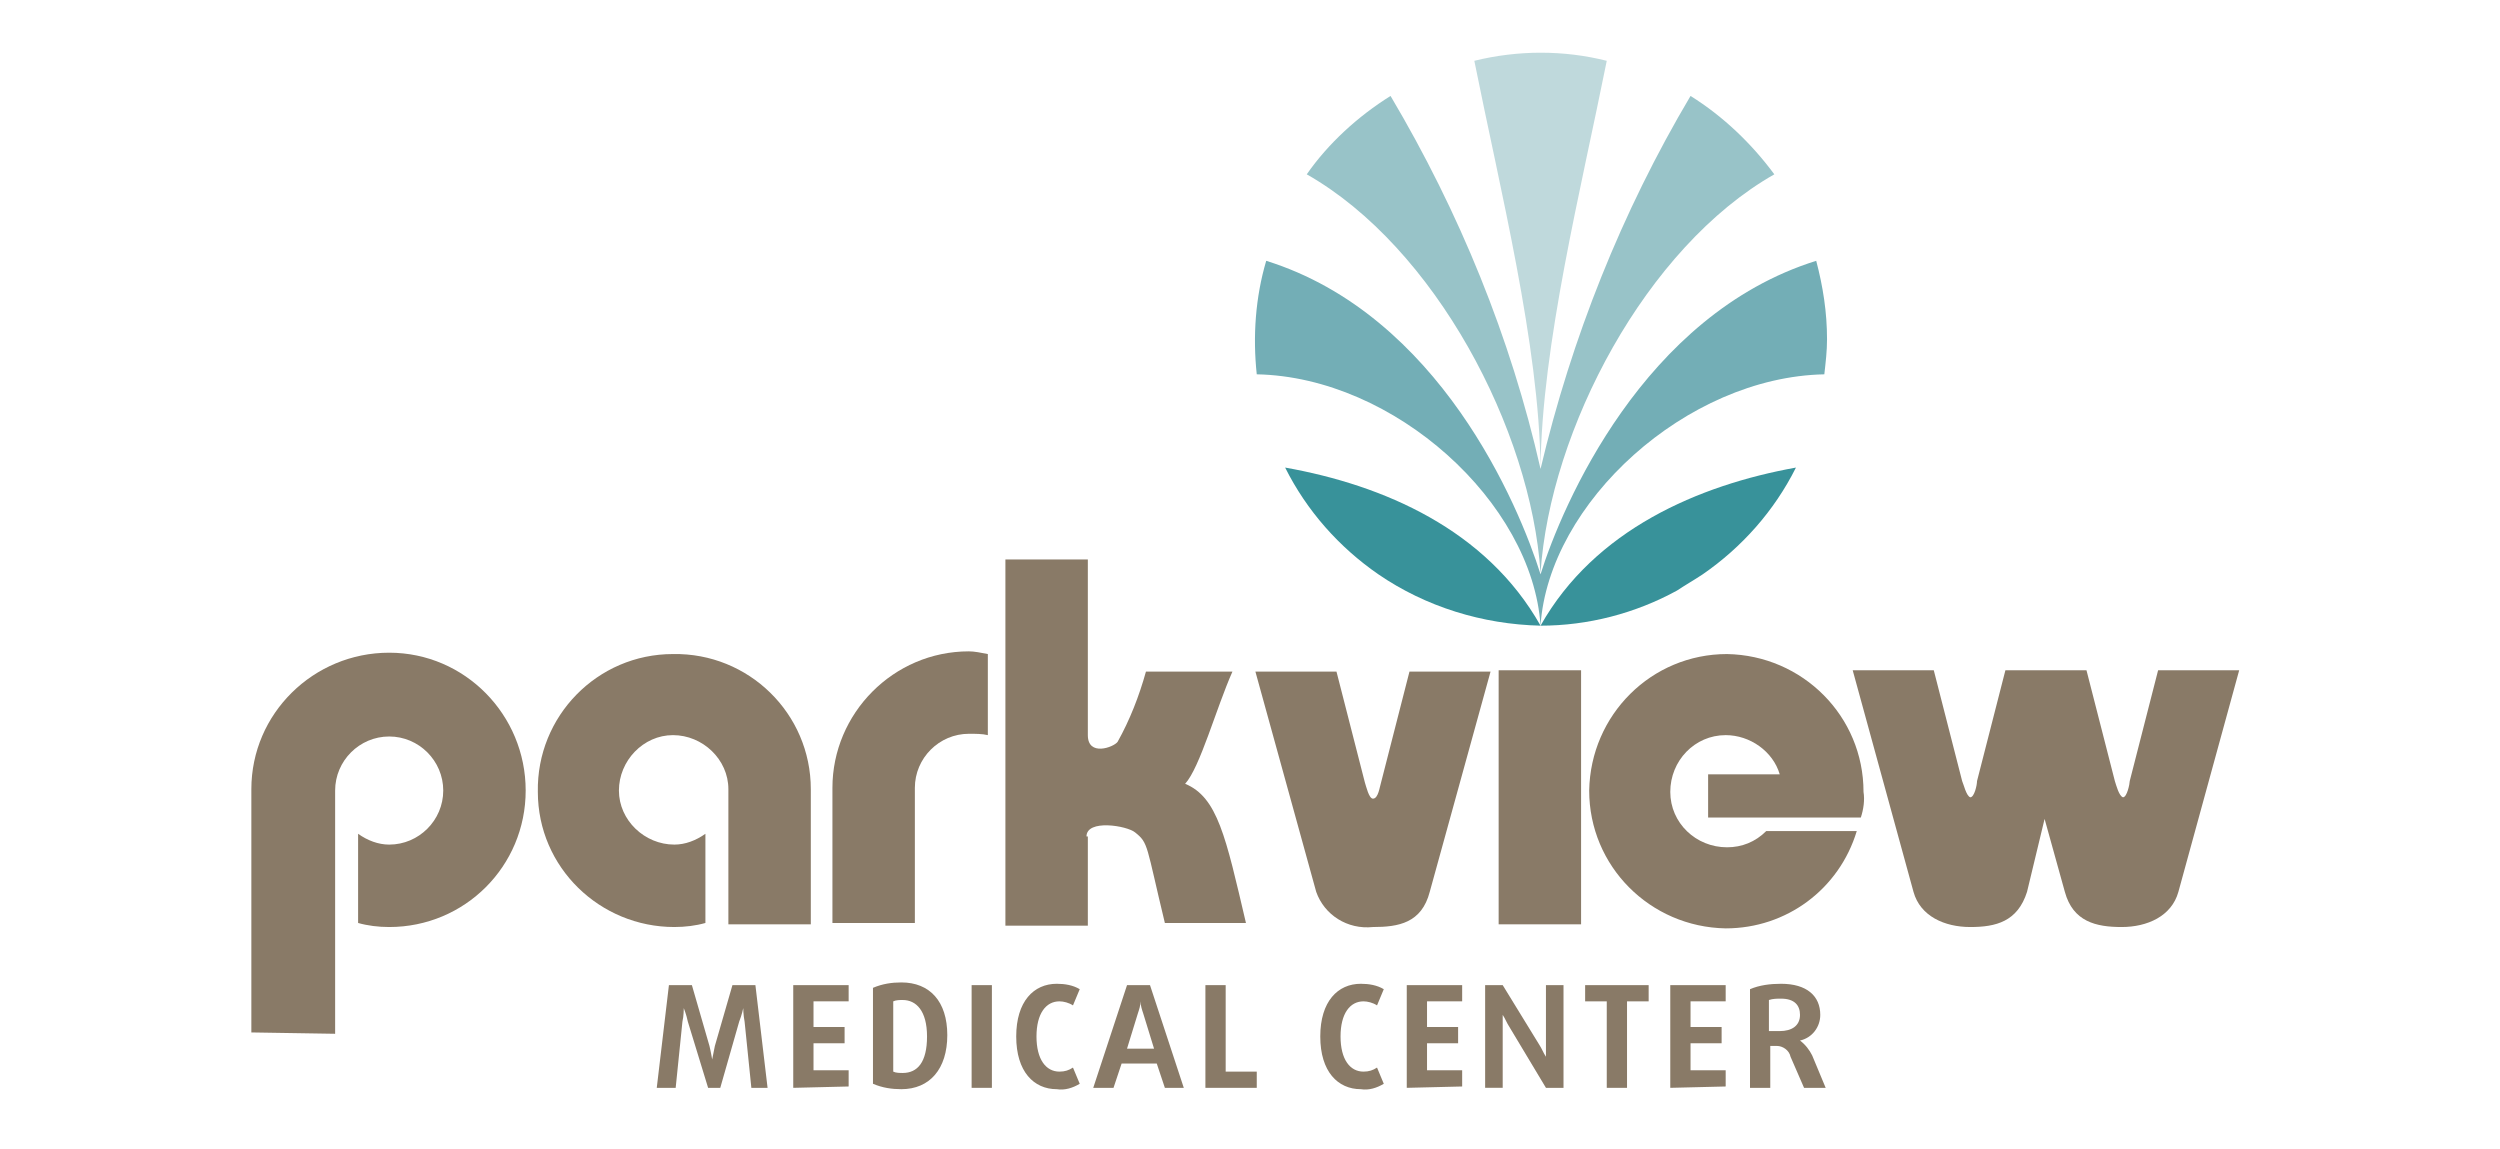 <?xml version="1.0" encoding="UTF-8"?> <!-- Generator: Adobe Illustrator 25.0.0, SVG Export Plug-In . SVG Version: 6.00 Build 0) --> <svg xmlns="http://www.w3.org/2000/svg" xmlns:xlink="http://www.w3.org/1999/xlink" version="1.1" id="Layer_1" x="0px" y="0px" viewBox="0 0 185 85" style="enable-background:new 0 0 185 85;" xml:space="preserve"> <style type="text/css"> .st0{fill:#BFD9DC;} .st1{fill:#38929A;} .st2{fill:#73AEB6;} .st3{fill:#98C3C8;} .st4{fill:#897A67;} </style> <path class="st0" d="M114,3.9c-1.6,0-3.3,0.2-4.9,0.6c1.9,9.5,4.8,21,4.9,30.1c0.1-9.1,3-20.6,4.9-30.1C117.3,4.1,115.7,3.9,114,3.9 z"></path> <path class="st1" d="M114,46.3L114,46.3c3.5,0,7-0.9,10.1-2.6c0.6-0.4,1.3-0.8,1.9-1.2c2.9-2,5.3-4.7,6.9-7.9 C125.7,35.9,118,39.2,114,46.3z"></path> <path class="st2" d="M135,27.7c0.1-0.9,0.2-1.7,0.2-2.6c0-2-0.3-3.9-0.8-5.8c-12.8,4-18.8,18.1-20.4,23.2c0,0,0,0,0,0.1c0,0,0,0,0,0 c0,0,0,0,0,0c0,0,0,0,0-0.1c-1.6-5.1-7.5-19.2-20.3-23.2c-0.8,2.7-1,5.6-0.7,8.4c10.2,0.2,20.4,9.5,21,18.6 C114.6,37.2,124.8,27.9,135,27.7z"></path> <path class="st1" d="M95.1,34.6c1.6,3.2,4,5.9,6.9,7.9c3.5,2.4,7.7,3.7,12,3.8h0C110,39.2,102.4,35.9,95.1,34.6z"></path> <path class="st3" d="M114,42.4c0.7-10.6,7.8-24.1,17.3-29.5c-1.7-2.3-3.8-4.3-6.2-5.8c-5.1,8.6-8.8,17.9-11.1,27.6 c-2.2-9.7-6-19-11.1-27.6c-2.4,1.5-4.6,3.5-6.2,5.8C106.2,18.3,113.3,31.8,114,42.4z M114,37.3L114,37.3L114,37.3L114,37.3L114,37.3 z"></path> <polygon points="114,41.2 114,41.2 114,41.3 "></polygon> <polygon points="114,41.2 114,41.2 114,41.3 "></polygon> <path class="st4" d="M18.6,76.4v-18c0-5.6,4.6-10.1,10.2-10.1c5.6,0,10.1,4.6,10.1,10.2c0,5.6-4.5,10.1-10.1,10.1 c-0.8,0-1.6-0.1-2.3-0.3v-6.6c0.7,0.5,1.5,0.8,2.3,0.8c2.2,0,4-1.8,4-4s-1.8-4-4-4c-2.2,0-4,1.8-4,4c0,0,0,0,0,0v18L18.6,76.4z"></path> <path class="st4" d="M60,68.4v-10c0-5.6-4.6-10.1-10.2-10c-5.6,0-10.1,4.6-10,10.2c0,5.6,4.6,10,10.1,10c0.8,0,1.6-0.1,2.3-0.3v-6.6 c-0.7,0.5-1.5,0.8-2.3,0.8c-2.2,0-4.1-1.8-4.1-4c0-2.2,1.8-4.1,4-4.1c2.2,0,4.1,1.8,4.1,4c0,0,0,0,0,0v10L60,68.4z"></path> <path class="st4" d="M73.1,48.4c-0.5-0.1-1-0.2-1.4-0.2c-5.6,0-10.1,4.6-10.1,10.1v10h6.1v-10c0-2.2,1.8-4,4-4c0.5,0,1,0,1.4,0.1 L73.1,48.4z"></path> <path class="st4" d="M80.4,61.9c0-1.3,3-0.8,3.6-0.3c1,0.8,0.8,0.9,2.2,6.7h6c-1.5-6.4-2.1-9.3-4.5-10.3c1.1-1.2,2.3-5.6,3.5-8.3 h-6.4c-0.5,1.8-1.2,3.6-2.1,5.2c-0.3,0.4-2.2,1.1-2.2-0.5v-13h-6.1v27.1h6.1V61.9z"></path> <path class="st4" d="M101.6,68.6c1.9,0,3.6-0.3,4.2-2.6l4.5-16.3h-6l-2.1,8.2c-0.1,0.3-0.2,1.2-0.6,1.2c-0.3,0-0.5-0.9-0.6-1.2 l-2.1-8.2h-6l4.5,16.3C98,67.7,99.7,68.8,101.6,68.6z"></path> <path class="st4" d="M151.3,60.6l1.5,5.4c0.6,2.2,2.3,2.6,4.2,2.6c1.9,0,3.7-0.8,4.2-2.6l4.5-16.4h-6l-2.1,8.2 c0,0.2-0.2,1.2-0.5,1.2c-0.3-0.1-0.5-0.9-0.6-1.2l-2.1-8.2h-6l-2.1,8.2c0,0.3-0.2,1.2-0.5,1.2c-0.3-0.1-0.5-1-0.6-1.2l-2.1-8.2h-6 l4.5,16.4c0.5,1.8,2.3,2.6,4.2,2.6c1.9,0,3.5-0.4,4.2-2.6L151.3,60.6z"></path> <path class="st4" d="M137.7,60.5c0.2-0.6,0.3-1.3,0.2-1.9c0-5.6-4.5-10.1-10.1-10.2c-5.6,0-10.1,4.5-10.2,10.1 c0,5.6,4.5,10.1,10.1,10.2c4.5,0,8.4-2.9,9.7-7.2h-6.7c-0.8,0.8-1.8,1.2-2.9,1.2c-2.3,0-4.2-1.8-4.2-4.1c0-2.3,1.8-4.2,4.1-4.2 c1.8,0,3.5,1.2,4,2.9h-5.3v3.2L137.7,60.5z"></path> <rect x="110.9" y="49.6" class="st4" width="6.1" height="18.8"></rect> <path class="st4" d="M55.6,80.5l-0.5-4.9c-0.1-0.5-0.1-1-0.1-1h0c0,0-0.1,0.5-0.3,1l-1.4,4.9h-0.9l-1.5-4.9c-0.1-0.5-0.3-1-0.3-1h0 c0,0,0,0.6-0.1,1L50,80.5h-1.4l0.9-7.6h1.7l1.3,4.5c0.1,0.4,0.2,1,0.2,1h0c0,0,0.1-0.5,0.2-1l1.3-4.5h1.7l0.9,7.6H55.6z"></path> <path class="st4" d="M58.7,80.5v-7.6h4.1v1.2h-2.6V76h2.3v1.2h-2.3v2h2.6v1.2L58.7,80.5z"></path> <path class="st4" d="M66.7,80.6c-0.7,0-1.4-0.1-2.1-0.4v-7.1c0.7-0.3,1.4-0.4,2.1-0.4c2.1,0,3.4,1.4,3.4,3.9S68.8,80.6,66.7,80.6z M66.8,74c-0.2,0-0.5,0-0.7,0.1v5.2c0.2,0.1,0.5,0.1,0.7,0.1c1.1,0,1.8-0.8,1.8-2.7S67.8,74,66.8,74L66.8,74z"></path> <path class="st4" d="M71.9,80.5v-7.6h1.5v7.6H71.9z"></path> <path class="st4" d="M78.2,80.6c-1.7,0-3-1.3-3-3.9s1.3-3.9,3-3.9c0.6,0,1.2,0.1,1.7,0.4l-0.5,1.2c-0.3-0.2-0.7-0.3-1-0.3 c-1,0-1.7,0.9-1.7,2.6s0.7,2.6,1.7,2.6c0.4,0,0.7-0.1,1-0.3l0.5,1.2C79.4,80.5,78.8,80.7,78.2,80.6z"></path> <path class="st4" d="M86.2,80.5l-0.6-1.8H83l-0.6,1.8h-1.5l2.5-7.6h1.7l2.5,7.6H86.2z M84.6,75c-0.1-0.3-0.2-0.6-0.2-0.9h0 c0,0.3-0.1,0.6-0.2,0.9l-0.8,2.6h2L84.6,75z"></path> <path class="st4" d="M89.2,80.5v-7.6h1.5v6.4H93v1.2L89.2,80.5z"></path> <path class="st4" d="M100.7,80.6c-1.7,0-3-1.3-3-3.9s1.3-3.9,3-3.9c0.6,0,1.2,0.1,1.7,0.4l-0.5,1.2c-0.3-0.2-0.7-0.3-1-0.3 c-1,0-1.7,0.9-1.7,2.6c0,1.7,0.7,2.6,1.7,2.6c0.4,0,0.7-0.1,1-0.3l0.5,1.2C101.9,80.5,101.3,80.7,100.7,80.6z"></path> <path class="st4" d="M104.1,80.5v-7.6h4.1v1.2h-2.6V76h2.3v1.2h-2.3v2h2.6v1.2L104.1,80.5z"></path> <path class="st4" d="M114.4,80.5l-2.7-4.5c-0.2-0.3-0.3-0.6-0.5-0.9h0c0,0,0,0.5,0,1v4.4h-1.3v-7.6h1.3l2.7,4.4 c0.2,0.3,0.3,0.6,0.5,0.9h0c0,0,0-0.5,0-1v-4.3h1.3v7.6H114.4z"></path> <path class="st4" d="M120.4,74.1v6.4h-1.5v-6.4h-1.6v-1.2h4.7v1.2H120.4z"></path> <path class="st4" d="M123.6,80.5v-7.6h4.1v1.2h-2.6V76h2.3v1.2h-2.3v2h2.6v1.2L123.6,80.5z"></path> <path class="st4" d="M133.5,80.5l-1-2.3c-0.1-0.5-0.6-0.8-1-0.8H131v3.1h-1.5v-7.3c0.7-0.3,1.5-0.4,2.3-0.4c1.9,0,2.9,0.9,2.9,2.3 c0,0.9-0.6,1.7-1.5,1.9v0c0.4,0.3,0.7,0.7,0.9,1.1l1,2.4L133.5,80.5z M131.8,73.9c-0.3,0-0.6,0-0.9,0.1v2.3h0.8 c0.9,0,1.5-0.4,1.5-1.2C133.2,74.4,132.8,73.9,131.8,73.9z"></path> </svg> 